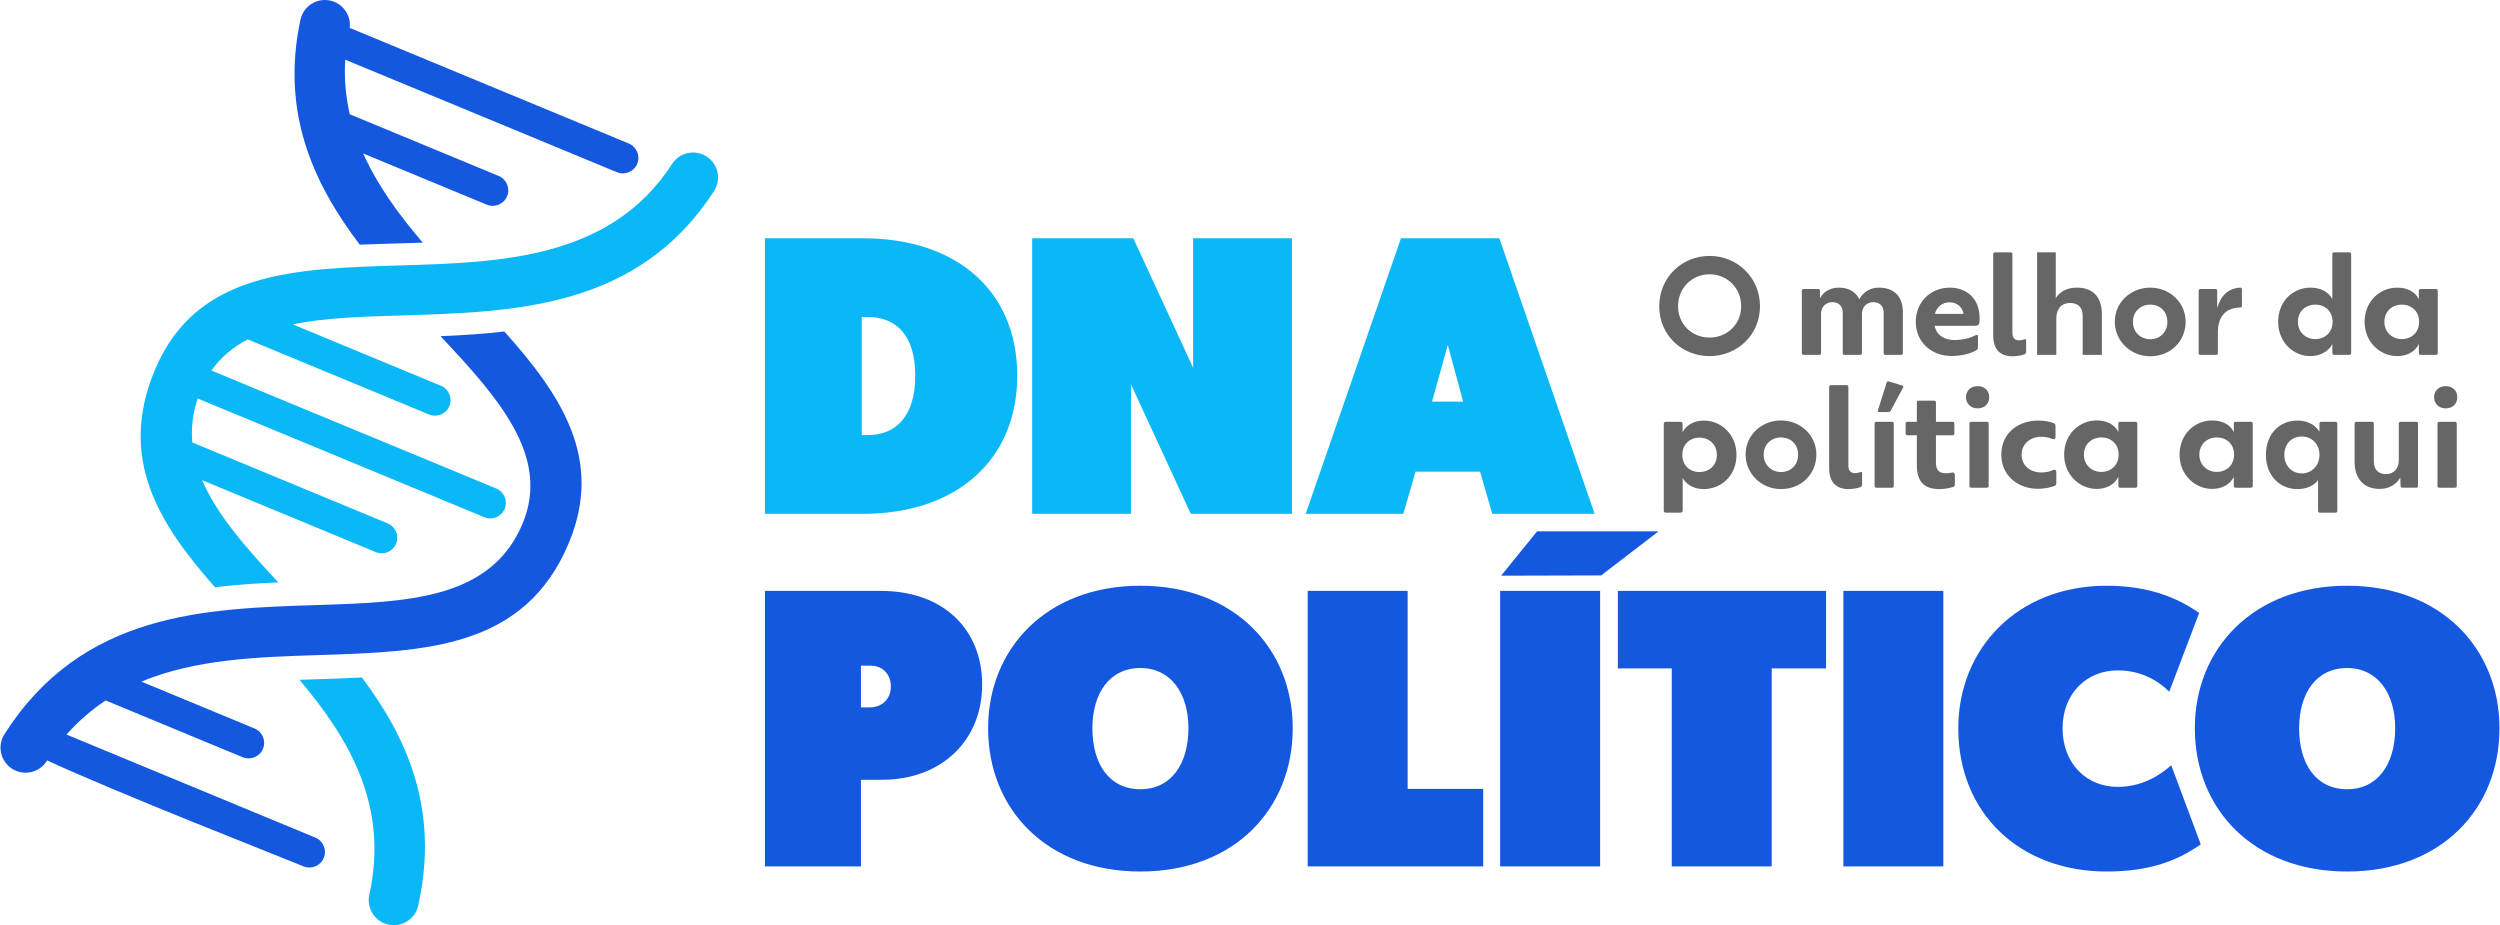 <?xml version="1.0" encoding="UTF-8"?> <svg xmlns="http://www.w3.org/2000/svg" xmlns:xlink="http://www.w3.org/1999/xlink" xmlns:xodm="http://www.corel.com/coreldraw/odm/2003" xml:space="preserve" width="635px" height="235px" version="1.1" style="shape-rendering:geometricPrecision; text-rendering:geometricPrecision; image-rendering:optimizeQuality; fill-rule:evenodd; clip-rule:evenodd" viewBox="0 0 635 235.1"> <defs> <style type="text/css"> .fil0 {fill:#0AB8F7} .fil2 {fill:#0AB8F7;fill-rule:nonzero} .fil1 {fill:#1458E0;fill-rule:nonzero} .fil3 {fill:#666666;fill-rule:nonzero} </style> </defs> <g id="Camada_x0020_1">  <g id="_1963989725808"> <path class="fil0" d="M93.71 227.34c-0.76,3.43 1.4,6.84 4.83,7.61 3.43,0.76 6.83,-1.4 7.6,-4.83 5.36,-24.14 -2.58,-42.3 -14.31,-57.97 -3.62,0.19 -7.29,0.31 -10.96,0.43 -1.63,0.05 -3.27,0.1 -4.92,0.16 12.76,15.08 22.75,32.15 17.76,54.6zm32.26 -103.2l-72.38 -29.98c2.41,-3.44 5.54,-6 9.23,-7.92l46.08 19.09c1,0.41 2.08,0.38 3.01,-0.01l0.01 0c0.93,-0.39 1.72,-1.13 2.13,-2.13 0.42,-1 0.39,-2.09 0,-3.02 -0.38,-0.94 -1.13,-1.73 -2.13,-2.14l-37.68 -15.61c8.25,-1.68 17.84,-1.97 27.81,-2.27 28.63,-0.86 59.99,-1.8 79.26,-31.6 1.91,-2.95 1.06,-6.88 -1.88,-8.78 -2.95,-1.91 -6.88,-1.06 -8.78,1.88 -15.64,24.18 -43.53,25.02 -68.99,25.79 -27.25,0.82 -52.09,1.57 -62.53,26.78 -9.22,22.26 0.94,38.67 15.35,54.99 5.35,-0.63 10.73,-0.98 16.11,-1.22 -8.13,-8.71 -15.57,-17.12 -19.35,-25.97l44.13 18.28c1,0.41 2.08,0.38 3.02,-0.01l0 0c0.93,-0.39 1.72,-1.13 2.14,-2.13 0.41,-1 0.38,-2.08 -0.01,-3.02l0 0c-0.39,-0.94 -1.13,-1.72 -2.13,-2.14l-49.66 -20.57c-0.31,-3.6 0.08,-7.31 1.37,-11.17l72.85 30.17c1,0.42 2.08,0.39 3.02,0l0 0c0.94,-0.39 1.72,-1.13 2.14,-2.13 0.42,-1.01 0.38,-2.09 0,-3.02 -0.39,-0.94 -1.13,-1.73 -2.14,-2.14z"></path> <path class="fil1" d="M0.99 186.57c-1.88,2.97 -1,6.91 1.97,8.79 2.96,1.88 6.9,1 8.78,-1.97l0.11 -0.16c18.27,8.47 58.53,24.18 65.13,26.92 1.01,0.41 2.09,0.38 3.02,-0.01l0.01 0c0.93,-0.39 1.72,-1.13 2.13,-2.13 0.42,-1.01 0.39,-2.09 0,-3.02 -0.39,-0.94 -1.13,-1.73 -2.13,-2.14l-63.23 -26.19c3.05,-3.47 6.38,-6.32 9.93,-8.67l34.82 14.43c1.01,0.41 2.09,0.38 3.02,-0.01 0.94,-0.38 1.73,-1.13 2.14,-2.13 0.42,-1 0.39,-2.09 0,-3.02 -0.39,-0.94 -1.13,-1.73 -2.13,-2.14l-28.78 -11.92c13.81,-5.74 29.75,-6.25 44.9,-6.73 27.46,-0.88 52.62,-1.68 63.78,-28.62 8.75,-21.13 -1.79,-37.26 -16.44,-53.61 -5.37,0.62 -10.79,0.96 -16.21,1.19 14.96,15.92 27.88,30.63 20.88,47.54 -8.02,19.37 -29.25,20.05 -52.4,20.78 -28.54,0.91 -59.62,1.9 -79.3,32.82zm158.66 -150.1l-70.92 -29.38c0.38,-3.22 -1.74,-6.25 -4.98,-6.95 -3.42,-0.73 -6.8,1.45 -7.54,4.88 -5.02,23.46 3.18,41.5 15.08,57.16 3.43,-0.15 6.84,-0.24 10.21,-0.34 1.91,-0.06 3.85,-0.12 5.79,-0.18 -6.03,-7.06 -11.49,-14.52 -15.14,-22.66l31.41 13.01c1.01,0.42 2.09,0.38 3.02,0l0.01 -0.01c0.93,-0.38 1.72,-1.13 2.13,-2.13 0.42,-1 0.39,-2.08 0,-3.02l0 0c-0.39,-0.93 -1.13,-1.72 -2.13,-2.14l-37.84 -15.67c-1.02,-4.41 -1.46,-9.02 -1.16,-13.87l69.04 28.59c1,0.42 2.08,0.39 3.02,0l0 0 0 0c0.94,-0.39 1.73,-1.13 2.14,-2.13 0.41,-1 0.38,-2.09 0,-3.02l-0.01 0 0 -0.01c-0.39,-0.93 -1.13,-1.72 -2.13,-2.13z"></path> <path class="fil2" d="M194.24 130.56l25 0c23.5,0 39.11,-13.5 39.11,-35.11 0,-21.9 -15.81,-34.9 -39.11,-34.9l-25 0 0 70.01zm24.6 -50.01l1.5 0c7.3,0 12.1,4.7 12.1,14.9 0,10.2 -4.8,15.11 -12.1,15.11l-1.5 0 0 -30.01zm43.31 50.01l25.1 0 0 -32.91 15.2 32.91 25.71 0 0 -70.01 -25.11 0 0 32.9 -15.2 -32.9 -25.7 0 0 70.01zm113.81 -10.7l3.1 10.7 26.01 0 -24.21 -70.01 -25 0 -24.2 70.01 24.8 0 3.1 -10.7 16.4 0zm-4.3 -17.81l-7.9 0 4 -14.4 3.9 14.4z"></path> <path class="fil1" d="M194.24 220.16l24.4 0 0 -22.01 5.3 0c15.3,0 25.5,-10.1 25.5,-24.2 0,-13.8 -9.6,-23.8 -25.8,-23.8l-29.4 0 0 70.01zm24.4 -40.41l0 -10.6 2.5 0c3,0 5.1,2.2 5.1,5.3 0,3.4 -2.5,5.3 -5.3,5.3l-2.3 0zm71.01 41.71c23.9,0 38.71,-15.91 38.71,-36.41 0,-20.2 -14.81,-36.21 -38.71,-36.21 -23.9,0 -38.7,16.01 -38.7,36.21 0,20.5 14.8,36.41 38.7,36.41zm0 -51.71c7.8,0 12.2,6.5 12.2,15.3 0,9.1 -4.4,15.5 -12.2,15.5 -7.9,0 -12.2,-6.4 -12.2,-15.5 0,-8.8 4.3,-15.3 12.2,-15.3zm42.51 50.41l44.6 0 0 -19.71 -19.2 0 0 -50.3 -25.4 0 0 70.01zm48.9 0l25.41 0 0 -70.01 -25.41 0 0 70.01zm43.61 0l25.4 0 0 -50.31 13.81 0 0 -19.7 -52.91 0 0 19.7 13.7 0 0 50.31zm43.61 0l25.4 0 0 -70.01 -25.4 0 0 70.01zm29.2 -35.11c0,21.8 15.8,36.41 37.71,36.41 11,0 18.1,-2.8 23.9,-6.91l-7.5 -20.1c-3.2,2.9 -7.8,5.5 -13.61,5.5 -7.8,0 -14,-5.8 -14,-14.9 0,-8.7 6,-14.7 14,-14.7 5.41,0 9.71,2.1 13.11,5.4l7.6 -20c-5.6,-3.91 -12.9,-6.91 -23.5,-6.91 -22.81,0 -37.71,16.11 -37.71,36.21zm98.81 36.41c23.91,0 38.71,-15.91 38.71,-36.41 0,-20.2 -14.8,-36.21 -38.71,-36.21 -23.9,0 -38.7,16.01 -38.7,36.21 0,20.5 14.8,36.41 38.7,36.41zm0 -51.71c7.8,0 12.21,6.5 12.21,15.3 0,9.1 -4.41,15.5 -12.21,15.5 -7.9,0 -12.2,-6.4 -12.2,-15.5 0,-8.8 4.3,-15.3 12.2,-15.3z"></path> <polygon class="fil1" points="381.3,146.29 406.72,146.22 421.34,135.01 390.46,135.01 "></polygon> <path class="fil3" d="M434.29 90.49c6.94,0 12.8,-5.3 12.8,-12.66 0,-7.46 -5.93,-12.8 -12.8,-12.8 -6.94,0 -12.8,5.34 -12.8,12.8 0,7.39 5.82,12.66 12.8,12.66zm0 -4.71c-4.54,0 -8.02,-3.45 -8.02,-7.95 0,-4.6 3.48,-8.13 8.02,-8.13 4.5,0 8.02,3.53 8.02,8.13 0,4.5 -3.52,7.95 -8.02,7.95zm43 -12.69c-2.02,0 -3.9,0.97 -4.95,2.96 -0.98,-2.09 -2.96,-2.96 -5.23,-2.96 -1.99,0 -3.77,0.87 -4.78,2.68l0 -1.85c0,-0.34 -0.17,-0.48 -0.45,-0.48l-3.67 0c-0.34,0 -0.48,0.17 -0.48,0.45l0 15.8c0,0.35 0.17,0.49 0.45,0.49l3.94 0c0.35,0 0.49,-0.18 0.49,-0.46l0 -10.01c0,-1.74 1.26,-2.93 2.89,-2.93 1.44,0 2.62,0.84 2.62,2.69l0 10.22c0,0.35 0.17,0.49 0.45,0.49l3.95 0c0.35,0 0.48,-0.18 0.48,-0.46l0 -10.01c0,-1.74 1.26,-2.93 2.9,-2.93 1.43,0 2.62,0.84 2.62,2.69l0 10.22c0,0.35 0.17,0.49 0.45,0.49l3.94 0c0.35,0 0.49,-0.18 0.49,-0.46l0 -10.35c0,-4.5 -2.69,-6.28 -6.11,-6.28zm25.61 7.81c0,-5.37 -3.63,-7.81 -7.57,-7.81 -4.75,0 -8.65,3.52 -8.65,8.68 0,5.16 3.94,8.69 9.13,8.69 2.34,0 4.85,-0.6 6.28,-1.47 0.28,-0.17 0.39,-0.45 0.39,-0.73l0 -2.76c0,-0.28 -0.11,-0.41 -0.28,-0.41 -0.28,0 -0.94,0.45 -2.06,0.8 -1.15,0.31 -2.48,0.52 -3.56,0.52 -2.79,0 -4.64,-1.32 -5.13,-3.63l10.19 0c1.01,0 1.26,-0.17 1.26,-1.88zm-7.61 -4.08c1.96,0 3.28,1.32 3.52,2.93l-7.29 0c0.56,-1.85 1.96,-2.93 3.77,-2.93zm15.94 13.71c1.01,0 2.23,-0.18 3.04,-0.49 0.34,-0.14 0.45,-0.39 0.45,-0.66l0 -2.83c0,-0.28 -0.07,-0.38 -0.24,-0.38 -0.07,0 -0.14,0.03 -0.25,0.07 -0.38,0.14 -0.84,0.24 -1.29,0.24 -1.05,0 -1.71,-0.52 -1.71,-1.95l0 -19.92c0,-0.35 -0.17,-0.49 -0.45,-0.49l-3.94 0c-0.35,0 -0.49,0.18 -0.49,0.46l0 20.61c0,3.66 1.85,5.34 4.88,5.34zm16.4 -17.44c-2.41,0 -4.23,0.9 -5.38,2.65l0 -11.62 -4.74 0 0 26.06 4.88 0 0 -9.32c0,-2.37 1.33,-3.87 3.49,-3.87 1.92,0 3.21,0.98 3.21,3.28l0 9.91 4.88 0 0 -10.33c0,-4.67 -2.54,-6.76 -6.34,-6.76zm18.62 17.44c5.23,0 9,-3.87 9,-8.79 0,-4.85 -4.01,-8.65 -9,-8.65 -4.99,0 -9,3.8 -9,8.65 0,4.85 3.98,8.79 9,8.79zm0 -4.33c-2.34,0 -4.39,-1.71 -4.39,-4.43 0,-2.65 1.98,-4.36 4.39,-4.36 2.44,0 4.36,1.68 4.36,4.4 0,2.68 -1.95,4.39 -4.36,4.39zm22.85 -13.11c-2.9,0.17 -4.85,1.85 -5.83,5.16l0 -4.33c0,-0.34 -0.17,-0.48 -0.45,-0.48l-3.77 0c-0.35,0 -0.49,0.17 -0.49,0.45l0 15.8c0,0.35 0.18,0.49 0.45,0.49l3.95 0c0.35,0 0.48,-0.18 0.48,-0.46l0 -5.4c0,-3.14 1.4,-5.13 3.39,-5.79 0.73,-0.25 1.5,-0.39 2.23,-0.39 0.35,0 0.49,-0.13 0.49,-0.41l0 -4.15c0,-0.35 -0.18,-0.49 -0.45,-0.49zm27.76 -8.97l-3.84 0c-0.35,0 -0.49,0.18 -0.49,0.46l0 11.44c-1.08,-2.13 -3.41,-2.93 -5.54,-2.93 -4.5,0 -8.23,3.48 -8.23,8.68 0,5.2 3.87,8.72 8.19,8.72 2.13,0 4.5,-0.94 5.58,-3.07l0 2.27c0,0.35 0.18,0.49 0.46,0.49l3.83 0c0.35,0 0.49,-0.18 0.49,-0.46l0 -25.11c0,-0.35 -0.17,-0.49 -0.45,-0.49zm-8.65 22.05c-2.41,0 -4.43,-1.71 -4.43,-4.4 0,-2.65 1.95,-4.36 4.43,-4.36 2.44,0 4.39,1.68 4.39,4.36 0,2.69 -1.98,4.4 -4.39,4.4zm30.66 -12.73l-3.87 0c-0.35,0 -0.49,0.17 -0.49,0.45l0 2.13c-1.08,-2.13 -3.25,-2.93 -5.51,-2.93 -4.4,0 -8.27,3.48 -8.27,8.68 0,5.2 3.98,8.72 8.27,8.72 2.23,0 4.46,-0.91 5.51,-3.07l0 2.27c0,0.35 0.17,0.49 0.45,0.49l3.87 0c0.35,0 0.49,-0.18 0.49,-0.46l0 -15.8c0,-0.34 -0.17,-0.48 -0.45,-0.48zm-8.69 12.73c-2.37,0 -4.43,-1.71 -4.43,-4.4 0,-2.65 1.99,-4.36 4.43,-4.36 2.48,0 4.4,1.68 4.4,4.36 0,2.69 -1.95,4.4 -4.4,4.4zm-177.36 20.7c-2.09,0 -4.29,0.87 -5.4,2.93l0 -2.06c0,-0.38 -0.25,-0.56 -0.6,-0.56l-3.62 0c-0.39,0 -0.56,0.21 -0.56,0.56l0 21.98c0,0.38 0.21,0.55 0.56,0.55l3.69 0c0.39,0 0.56,-0.24 0.56,-0.55l0 -8.23c1.15,1.98 3.28,2.79 5.3,2.79 4.57,0 8.37,-3.49 8.37,-8.69 0,-5.2 -3.9,-8.72 -8.3,-8.72zm-1.11 13.08c-2.41,0 -4.36,-1.67 -4.36,-4.36 0,-2.69 1.95,-4.39 4.36,-4.39 2.37,0 4.43,1.67 4.43,4.39 0,2.65 -1.99,4.36 -4.43,4.36zm20.71 4.33c5.24,0 9,-3.88 9,-8.79 0,-4.85 -4.01,-8.65 -9,-8.65 -4.98,0 -8.99,3.8 -8.99,8.65 0,4.84 3.97,8.79 8.99,8.79zm0 -4.33c-2.33,0 -4.39,-1.71 -4.39,-4.43 0,-2.65 1.99,-4.36 4.39,-4.36 2.45,0 4.36,1.67 4.36,4.4 0,2.68 -1.95,4.39 -4.36,4.39zm17.13 4.33c1.01,0 2.23,-0.18 3.04,-0.49 0.34,-0.14 0.45,-0.39 0.45,-0.67l0 -2.82c0,-0.28 -0.07,-0.38 -0.25,-0.38 -0.07,0 -0.14,0.03 -0.24,0.06 -0.38,0.15 -0.84,0.25 -1.29,0.25 -1.05,0 -1.71,-0.52 -1.71,-1.95l0 -19.92c0,-0.35 -0.17,-0.49 -0.45,-0.49l-3.94 0c-0.35,0 -0.49,0.18 -0.49,0.46l0 20.61c0,3.66 1.85,5.34 4.88,5.34zm7.81 -19.57l2.27 0c0.35,0 0.56,-0.14 0.7,-0.39l3.1 -5.79c0.18,-0.27 0.07,-0.45 -0.17,-0.55l-3.39 -1.05c-0.31,-0.1 -0.52,0.04 -0.59,0.28l-2.23 7.05c-0.1,0.31 0.03,0.45 0.31,0.45zm-0.69 19.22l3.94 0c0.35,0 0.48,-0.18 0.48,-0.46l0 -15.8c0,-0.35 -0.17,-0.49 -0.45,-0.49l-3.94 0c-0.35,0 -0.49,0.18 -0.49,0.46l0 15.8c0,0.35 0.18,0.49 0.46,0.49zm18.93 -3.8c-0.45,0.07 -0.9,0.13 -1.39,0.13 -1.57,0 -2.41,-0.83 -2.41,-2.68l0 -6.98 4.19 0c0.35,0 0.49,-0.17 0.49,-0.45l0 -2.48c0,-0.35 -0.18,-0.49 -0.46,-0.49l-4.22 0 0 -4.88c0,-0.35 -0.17,-0.49 -0.45,-0.49l-3.91 0c-0.35,0 -0.49,0.18 -0.49,0.46l0 4.91 -2.37 0c-0.35,0 -0.49,0.18 -0.49,0.46l0 2.47c0,0.35 0.18,0.49 0.46,0.49l2.4 0 0 7.61c0,4.15 1.85,6.07 5.69,6.07 1.12,0 2.41,-0.18 3.52,-0.53 0.32,-0.1 0.46,-0.35 0.46,-0.63l0 -2.23c0,-0.59 -0.21,-0.83 -0.6,-0.83 -0.14,0 -0.28,0.03 -0.42,0.07zm6.81 -16.36c1.84,0 2.93,-1.26 2.93,-2.83 0,-1.57 -1.09,-2.82 -2.93,-2.82 -1.85,0 -2.97,1.25 -2.97,2.82 0,1.57 1.12,2.83 2.97,2.83zm-1.64 20.16l3.94 0c0.35,0 0.49,-0.18 0.49,-0.46l0 -15.8c0,-0.35 -0.18,-0.49 -0.46,-0.49l-3.94 0c-0.35,0 -0.49,0.18 -0.49,0.46l0 15.8c0,0.35 0.18,0.49 0.46,0.49zm16.91 0.28c1.61,0 3.21,-0.32 4.26,-0.74 0.35,-0.14 0.45,-0.38 0.45,-0.66l0 -2.68c0,-0.56 -0.17,-0.77 -0.45,-0.77 -0.14,0 -0.31,0.07 -0.52,0.14 -0.77,0.35 -1.75,0.56 -2.79,0.56 -2.76,0 -5.06,-1.64 -5.06,-4.5 0,-2.83 2.26,-4.57 5.02,-4.57 0.94,0 1.85,0.17 2.62,0.49 0.24,0.1 0.42,0.13 0.55,0.13 0.32,0 0.42,-0.2 0.42,-0.66l0 -2.72c0,-0.35 -0.14,-0.59 -0.42,-0.7 -1.01,-0.41 -2.47,-0.66 -3.94,-0.66 -5.19,0 -9.41,3.24 -9.41,8.65 0,5.51 4.43,8.69 9.27,8.69zm24.84 -17.03l-3.87 0c-0.35,0 -0.49,0.18 -0.49,0.46l0 2.13c-1.08,-2.13 -3.25,-2.93 -5.51,-2.93 -4.4,0 -8.27,3.48 -8.27,8.68 0,5.2 3.98,8.72 8.27,8.72 2.23,0 4.46,-0.91 5.51,-3.07l0 2.27c0,0.35 0.17,0.49 0.45,0.49l3.87 0c0.35,0 0.49,-0.18 0.49,-0.46l0 -15.8c0,-0.35 -0.17,-0.49 -0.45,-0.49zm-8.69 12.74c-2.37,0 -4.43,-1.71 -4.43,-4.4 0,-2.65 1.99,-4.36 4.43,-4.36 2.48,0 4.4,1.67 4.4,4.36 0,2.69 -1.96,4.4 -4.4,4.4zm38.02 -12.74l-3.87 0c-0.35,0 -0.49,0.18 -0.49,0.46l0 2.13c-1.08,-2.13 -3.24,-2.93 -5.51,-2.93 -4.39,0 -8.27,3.48 -8.27,8.68 0,5.2 3.98,8.72 8.27,8.72 2.23,0 4.47,-0.91 5.51,-3.07l0 2.27c0,0.35 0.18,0.49 0.46,0.49l3.87 0c0.35,0 0.49,-0.18 0.49,-0.46l0 -15.8c0,-0.35 -0.18,-0.49 -0.46,-0.49zm-8.68 12.74c-2.37,0 -4.43,-1.71 -4.43,-4.4 0,-2.65 1.99,-4.36 4.43,-4.36 2.47,0 4.39,1.67 4.39,4.36 0,2.69 -1.95,4.4 -4.39,4.4zm30.17 -12.74l-3.63 0c-0.31,0 -0.45,0.18 -0.45,0.49l0 2.03c-1.22,-1.89 -3.14,-2.83 -5.62,-2.83 -4.64,0 -7.99,3.52 -7.99,8.72 0,5.2 3.46,8.69 7.99,8.69 2.23,0 4.05,-0.74 5.27,-2.27l0 7.78c0,0.35 0.17,0.48 0.45,0.48l3.98 0c0.31,0 0.45,-0.2 0.45,-0.48l0 -22.12c0,-0.35 -0.17,-0.49 -0.45,-0.49zm-8.58 13.12c-2.34,0 -4.43,-1.74 -4.43,-4.71 0,-2.93 1.99,-4.67 4.43,-4.67 2.4,0 4.5,1.78 4.5,4.67 0,2.93 -2.13,4.71 -4.5,4.71zm29.09 -13.12l-3.94 0c-0.35,0 -0.49,0.18 -0.49,0.46l0 9.31c0,2.02 -1.19,3.52 -3.21,3.52 -1.89,0 -3.14,-0.97 -3.14,-3.34l0 -9.46c0,-0.35 -0.18,-0.49 -0.45,-0.49l-3.95 0c-0.34,0 -0.48,0.18 -0.48,0.46l0 9.76c0,4.54 2.65,6.84 6.34,6.84 2.34,0 4.19,-1.05 5.27,-2.86l0.07 2.06c0,0.35 0.17,0.49 0.45,0.49l3.49 0c0.35,0 0.49,-0.18 0.49,-0.46l0 -15.8c0,-0.35 -0.17,-0.49 -0.45,-0.49zm7.5 -3.41c1.84,0 2.93,-1.26 2.93,-2.83 0,-1.57 -1.09,-2.82 -2.93,-2.82 -1.85,0 -2.97,1.25 -2.97,2.82 0,1.57 1.12,2.83 2.97,2.83zm-1.64 20.16l3.94 0c0.35,0 0.49,-0.18 0.49,-0.46l0 -15.8c0,-0.35 -0.18,-0.49 -0.46,-0.49l-3.94 0c-0.35,0 -0.49,0.18 -0.49,0.46l0 15.8c0,0.35 0.18,0.49 0.46,0.49z"></path> </g> </g> </svg> 